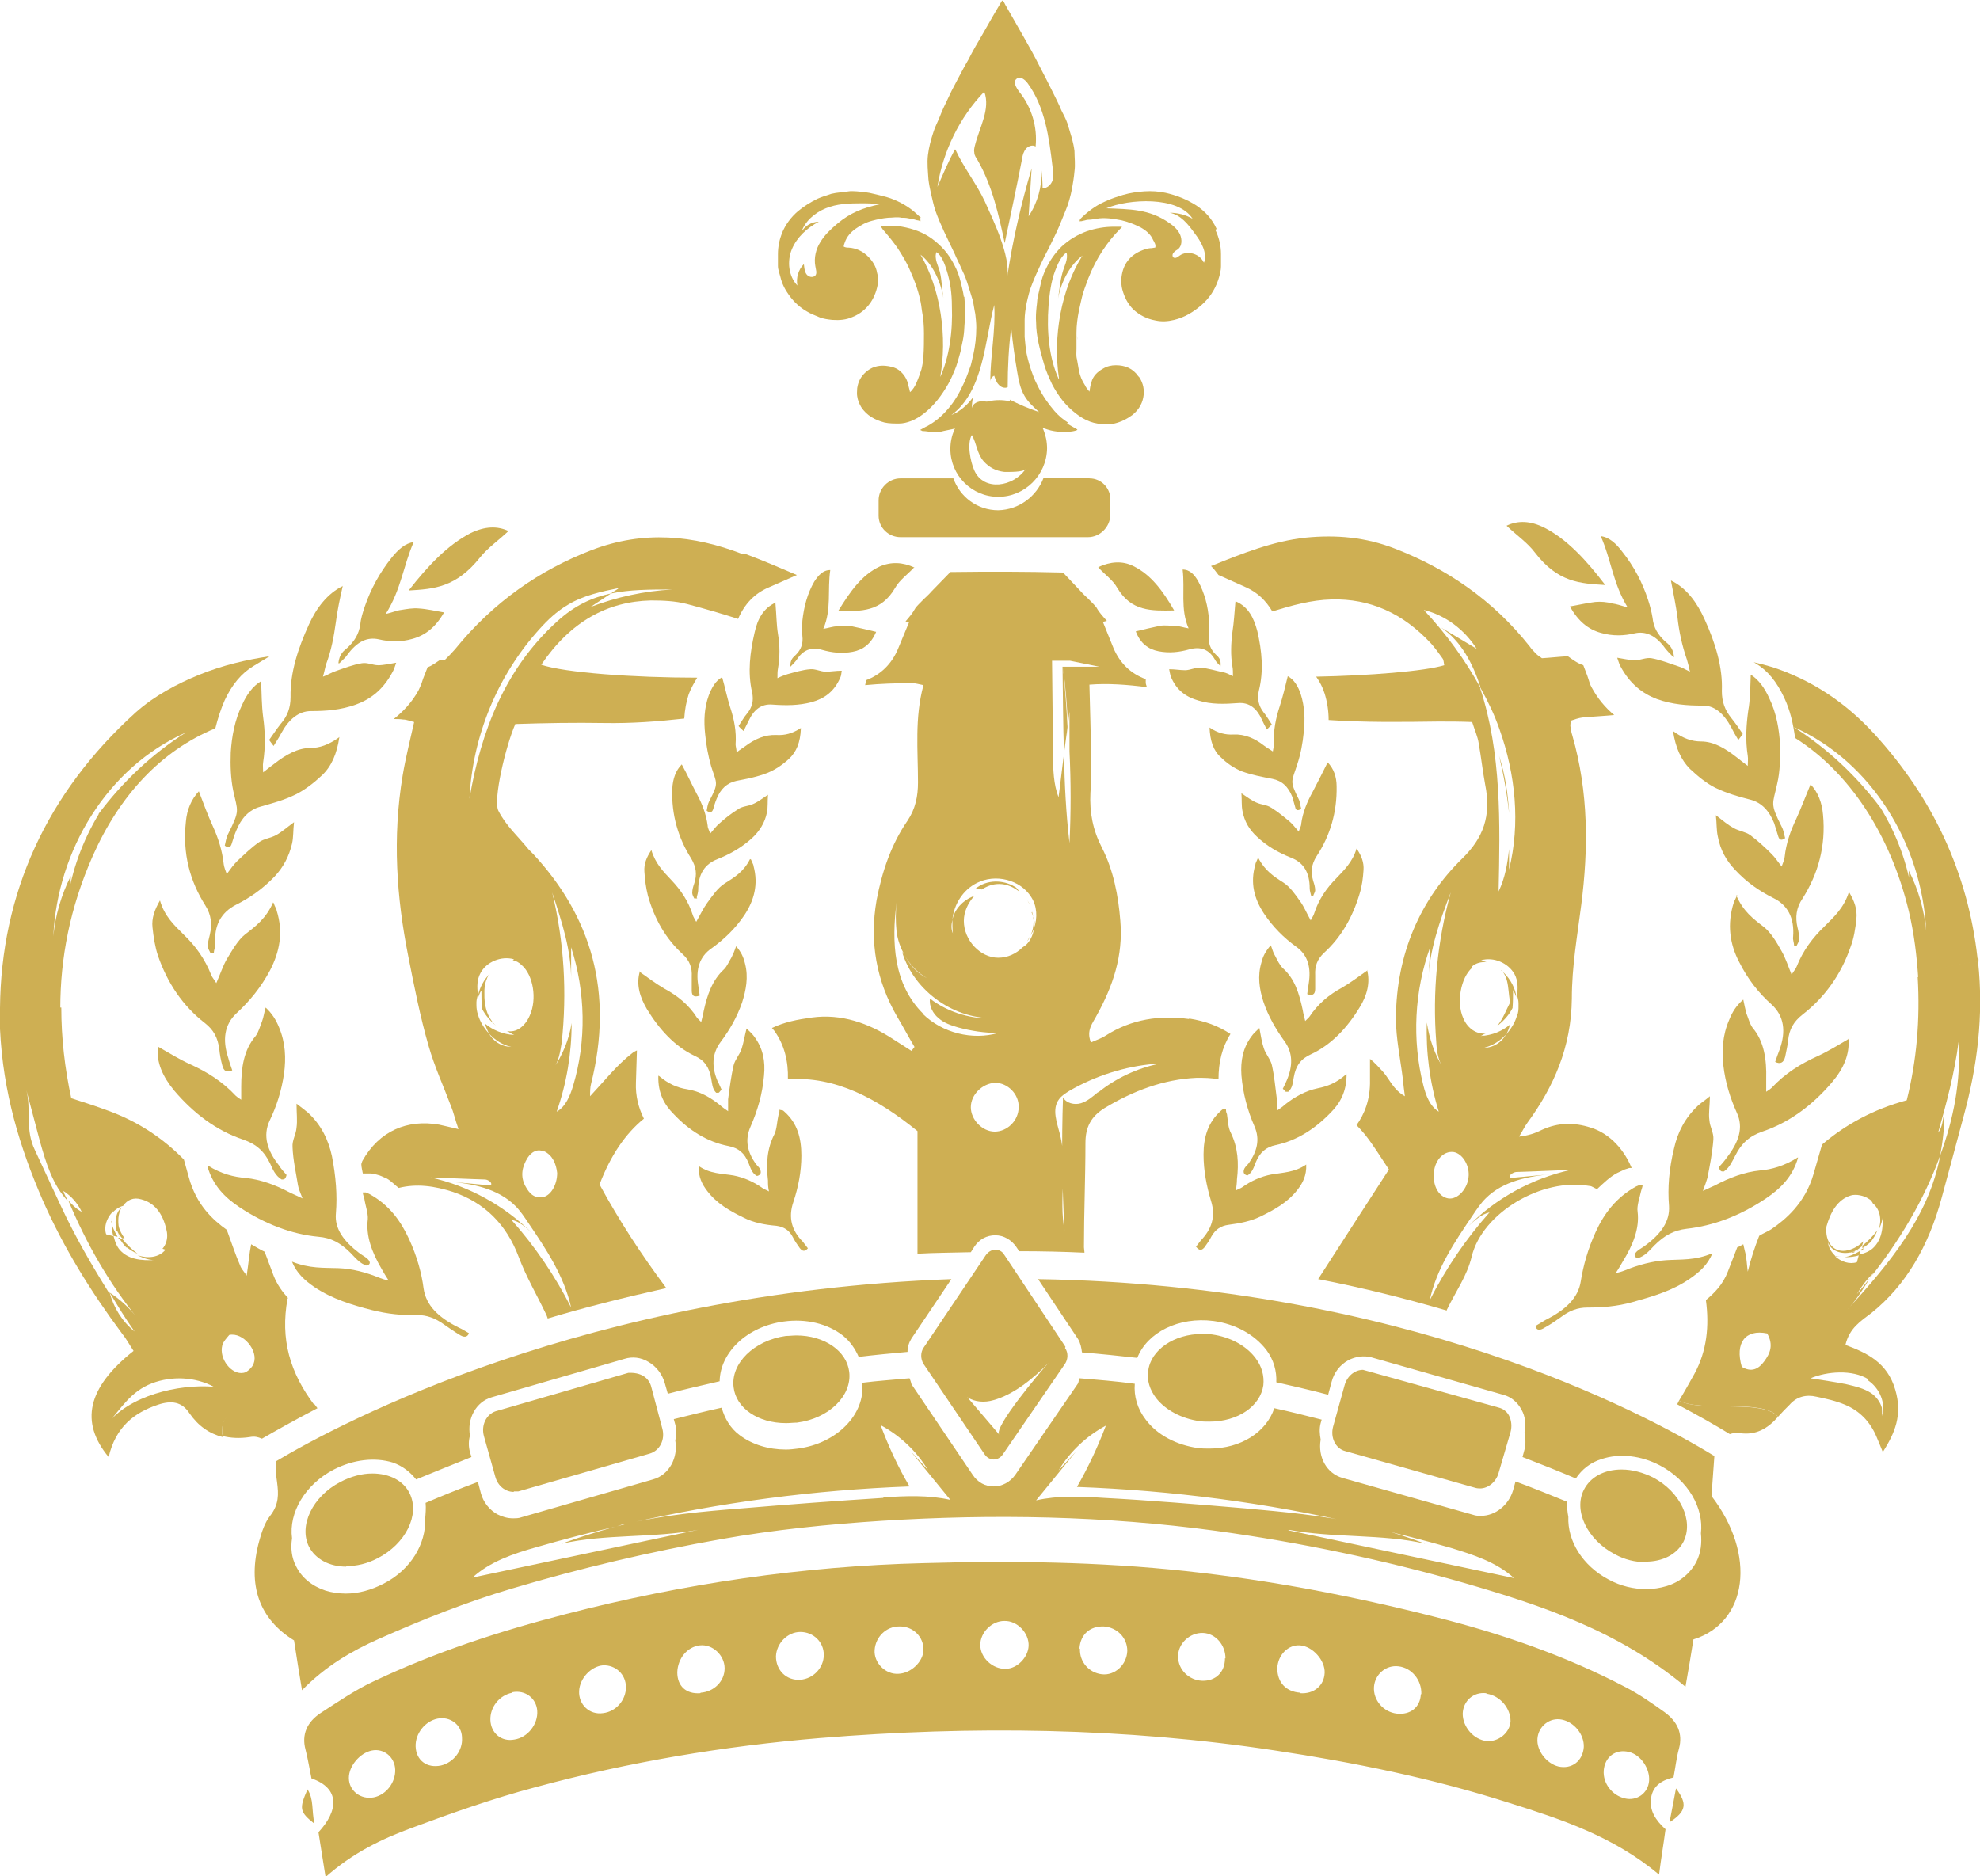 <?xml version="1.0" encoding="UTF-8"?> <svg xmlns="http://www.w3.org/2000/svg" id="Ebene_2" data-name="Ebene 2" viewBox="0 0 39.73 37.65"><defs><style> .cls-1 { fill: #ceaf53; stroke-width: 0px; } </style></defs><g id="Ebene_1-2" data-name="Ebene 1"><g><path class="cls-1" d="M5.78,26.05c-.11-.12-.22-.27-.29-.45l-.18-.48c-.09-.04-.18-.1-.27-.15,0,0,0,0,0,0-.04.19-.05.37-.09.63-.06-.09-.11-.14-.13-.2-.1-.23-.18-.48-.27-.72-.28-.2-.61-.5-.76-1.05l-.1-.36c-.43-.44-.94-.77-1.52-.98-.24-.09-.49-.17-.74-.25-.13-.6-.2-1.21-.2-1.82H0c0,.14-.01.28,0,.43.06,1.28.4,2.38.85,3.42.43.98.98,1.86,1.59,2.68.09.11.16.24.24.36-.93.74-1.08,1.43-.5,2.13.14-.6.51-.89.99-1.05.27-.09.48-.06.63.17.18.26.4.41.67.48-.16-.83,1.12-.51,1.84-.64-.49-.65-.69-1.32-.54-2.14ZM2.25,24.33s0-.08.01-.12c-.01.04,0,.08,0,.12.06-.06.13-.11.21-.13.08-.12.21-.18.37-.13.3.08.45.34.51.66.02.13-.02.25-.09.33l.06.02c-.13.16-.36.18-.56.11.15.08.31.12.47.09-.28.02-.59.03-.79-.16-.09-.08-.13-.19-.16-.31l-.15-.04c-.05-.15.01-.32.12-.44ZM2.19,25.95c-.35-.56-.68-1.13-.96-1.73-.18-.38-.35-.76-.53-1.14-.2-.41-.07-.8-.17-1.2.09.34.18.68.27,1.02.12.43.26.89.56,1.2-.03-.07-.07-.13-.09-.2.16.1.29.25.37.42-.11-.06-.19-.14-.27-.23.36.86.82,1.67,1.41,2.39-.16-.21-.36-.4-.58-.54,0,0,0,0,0,0,.16.26.32.53.5.78-.25-.2-.42-.48-.5-.78ZM2.14,28.59c.29-.32.47-.66.91-.83.4-.15.86-.13,1.24.07-.71-.06-1.71.18-2.15.76ZM5.09,27.37c-.03.07-.13.17-.2.18-.24.05-.5-.28-.43-.55.02-.08.1-.16.14-.21.28-.06.59.32.49.57Z"></path><path class="cls-1" d="M17.67,11.53s-.01,0-.02,0c0,0,.02,0,.02,0,0,0,0,0,0,0Z"></path><path class="cls-1" d="M23.86,20.45c-.59-.08-1.15,0-1.67.33-.09.06-.19.09-.3.14-.1-.25.04-.39.12-.55.32-.58.53-1.19.47-1.89-.04-.51-.14-1.02-.37-1.47-.18-.35-.25-.7-.23-1.1.02-.26.02-.52.01-.78,0-.44-.02-.89-.03-1.39.37-.03.76,0,1.15.05,0-.03-.02-.05-.02-.09v-.07c-.3-.11-.52-.32-.65-.63l-.21-.52.08-.02c-.07-.08-.15-.16-.21-.27-.03-.04-.09-.1-.16-.17-.05-.05-.11-.1-.16-.16l-.35-.37c-.75-.02-1.5-.02-2.26-.01l-.38.39c-.05.06-.11.11-.16.16-.07.07-.13.13-.16.17-.06.11-.13.19-.2.27l.07.02-.22.53c-.13.31-.35.52-.64.63l-.02.1c.31-.03.62-.04.94-.04.07,0,.13.02.23.04-.18.66-.11,1.31-.11,1.95,0,.28-.05.53-.21.77-.33.48-.51,1.02-.62,1.59-.15.85,0,1.63.41,2.34.12.2.23.41.35.61-.02.03-.04.05-.06.08-.12-.08-.24-.15-.36-.23-.5-.33-1.05-.52-1.64-.44-.29.04-.55.09-.8.21.02.02.03.04.05.06.2.28.28.61.27.97.95-.07,1.8.39,2.6,1.04,0,.86,0,1.65,0,2.46.35-.02.71-.02,1.07-.03l.07-.11c.1-.15.25-.23.42-.23s.32.09.42.23l.06.09c.45,0,.89.01,1.31.03,0-.04-.01-.08-.01-.11,0-.69.03-1.39.03-2.09,0-.32.11-.53.38-.7.58-.35,1.19-.58,1.85-.61.15,0,.29,0,.44.03,0-.34.07-.64.24-.91-.24-.16-.51-.26-.83-.31ZM18.53,20.35c-.61-.6-.64-1.45-.54-2.24-.02.19-.02.39,0,.58.02.17.08.33.16.48.11.19.26.35.45.46-.2-.1-.34-.26-.45-.46-.01-.02-.03-.04-.05-.07.24.8,1.07,1.38,1.9,1.33-.47.04-.96-.1-1.34-.39-.02.15.06.3.17.39.11.1.26.15.4.19.26.07.53.11.8.11-.52.15-1.12,0-1.51-.38ZM19.96,22.71c-.25,0-.48-.24-.48-.49,0-.25.23-.48.49-.49.25,0,.48.23.47.49,0,.27-.23.49-.48.49ZM20.75,18.62c-.02.16-.1.32-.23.39-.13.13-.3.21-.49.21-.36,0-.69-.35-.69-.74,0-.18.08-.35.2-.49,0,0-.01,0-.02,0-.2.08-.37.26-.41.47,0,.09,0,.18.01.27-.04-.09-.03-.18-.01-.27.03-.31.21-.6.49-.74.37-.19.87-.07,1.09.28.12.18.13.42.06.62ZM21.1,13.26c.12,0,.25,0,.37,0l-.21-.04c.1.03.21.05.32.04-.04,0-.08,0-.11,0,.2.04.39.08.59.12-.25,0-.49,0-.74,0,.01.59.01,1.17.03,1.75.02-.18.05-.36.07-.54-.02-.4-.05-.8-.09-1.2.05.38.08.77.1,1.15.01-.09.02-.17.03-.26,0,.27,0,.53,0,.8.03.61.03,1.23,0,1.84-.07-.6-.1-1.19-.11-1.79-.04.29-.07.58-.11.87-.1-.26-.11-.56-.11-.84l-.02-1.9ZM22.03,21.92c-.11.09-.21.18-.34.22-.13.04-.3,0-.36-.12-.03.89-.02,1.78.03,2.67-.12-.63.07-1.29-.09-1.92-.06-.24-.17-.51-.02-.71.05-.07.13-.12.21-.17.52-.3,1.11-.49,1.71-.54h-1.27c.45,0,.9,0,1.35,0-.44.09-.86.29-1.21.57Z"></path><path class="cls-1" d="M24.26,28.53c-.06,0-.13,0-.19-.01-.36-.05-.68-.22-.87-.46-.13-.17-.19-.36-.16-.55.05-.42.52-.74,1.08-.74.06,0,.13,0,.2.01.36.05.68.22.87.47.13.17.18.36.16.55-.06.42-.51.73-1.08.73Z"></path><path class="cls-1" d="M33.02,31.35c-.21,0-.42-.05-.62-.16-.55-.29-.83-.87-.62-1.29.13-.26.41-.41.76-.41.21,0,.43.06.63.16.55.29.82.87.61,1.29-.13.25-.41.4-.76.4Z"></path><path class="cls-1" d="M29.7,29.87s-.06,0-.09-.01l-2.62-.74c-.19-.05-.3-.27-.24-.49l.23-.83c.05-.18.2-.31.37-.31l2.73.76c.08.02.16.08.2.16.05.1.06.22.03.33l-.24.82c-.05.18-.21.31-.37.31Z"></path><path class="cls-1" d="M15.77,28.56c-.56,0-1-.3-1.05-.72-.06-.48.41-.94,1.05-1.03.07,0,.14-.01.21-.01.56,0,1.01.31,1.06.73.06.48-.41.94-1.05,1.02-.07,0-.14.01-.21.01Z"></path><path class="cls-1" d="M6.95,31.44c-.34,0-.62-.15-.75-.4-.21-.42.07-1.01.63-1.3.21-.11.43-.17.64-.17.35,0,.63.15.75.4.21.43-.08,1.01-.64,1.3-.21.11-.42.16-.64.16Z"></path><path class="cls-1" d="M10.31,29.94c-.17,0-.32-.12-.37-.3l-.23-.82c-.06-.22.05-.44.24-.5l2.66-.77s.02,0,.04,0c.24,0,.38.12.42.29l.22.83c.06.22-.05.44-.25.5l-2.64.76h-.09Z"></path><path class="cls-1" d="M34.34,30.05c.02-.26.04-.54.06-.83-1.47-.9-6.24-3.43-13.57-3.55l.8,1.2c.05.08.07.18.08.27.37.03.75.07,1.11.11.2-.51.83-.83,1.53-.74.44.06.82.27,1.06.58.15.2.21.43.2.65.35.08.7.16,1.04.25l.07-.26c.05-.19.17-.34.33-.43.15-.08.32-.1.47-.06l2.64.75c.16.04.29.15.37.3.08.14.09.3.06.46.02.11.03.23,0,.34l-.04.15c.39.15.74.29,1.07.43.12-.18.29-.32.52-.39.36-.12.79-.07,1.17.13.57.3.88.86.82,1.36.02.2,0,.39-.09.57-.12.23-.33.41-.6.49-.13.04-.27.06-.41.06-.25,0-.51-.06-.75-.19-.53-.28-.83-.78-.81-1.26-.02-.1-.03-.2-.02-.3-.32-.13-.66-.27-1.04-.41l-.05.18c-.09.3-.36.51-.64.51-.05,0-.11,0-.16-.02l-2.62-.74c-.32-.09-.5-.42-.44-.77-.02-.11-.03-.22,0-.33l.02-.07c-.31-.08-.63-.16-.95-.23-.16.48-.67.81-1.3.81-.08,0-.15,0-.23-.01-.43-.06-.82-.26-1.05-.57-.17-.22-.24-.47-.22-.72-.37-.05-.74-.08-1.11-.11-.02.04-.01.08-.04.12l-1.25,1.82c-.1.14-.26.23-.43.23h0c-.17,0-.32-.08-.42-.23l-1.23-1.82s-.02-.08-.04-.12c-.32.03-.63.05-.95.09.07.63-.51,1.22-1.29,1.32-.08.01-.16.02-.24.02-.35,0-.68-.1-.93-.29-.19-.14-.3-.34-.36-.55-.32.07-.64.15-.96.23l.03.11c.03.11.02.22,0,.32.06.34-.12.69-.45.78l-2.64.76c-.05.02-.11.02-.17.02-.11,0-.21-.03-.31-.08-.16-.09-.28-.24-.33-.42l-.06-.23c-.38.14-.72.28-1.05.42.01.11,0,.22-.01.33.02.48-.28,1.01-.83,1.29-.25.13-.51.2-.76.2-.14,0-.28-.02-.41-.06-.27-.09-.48-.26-.59-.49-.09-.17-.11-.36-.08-.56-.07-.51.26-1.08.84-1.38.39-.2.82-.25,1.18-.14.2.07.35.19.47.34.34-.14.71-.29,1.11-.45l-.03-.1c-.03-.11-.03-.22,0-.33-.06-.34.12-.68.44-.77l2.66-.77c.16-.05.33-.03.48.06.16.09.28.25.33.43l.06.21c.34-.09.69-.17,1.04-.25.01-.58.55-1.1,1.29-1.2.44-.06.87.04,1.18.28.15.12.25.27.32.43.33-.04.65-.07.98-.1,0-.1.03-.19.08-.27l.8-1.19c-7.33.27-12.22,2.86-13.56,3.66,0,.15.01.29.03.42.03.23.04.44-.14.67-.11.14-.17.33-.22.51-.24.88,0,1.56.7,1.99.05.32.1.65.16,1,.48-.49,1-.79,1.54-1.03.88-.39,1.76-.74,2.67-1.01,1.38-.41,2.78-.74,4.19-.99,1.07-.19,2.15-.3,3.24-.37,2.23-.14,4.47-.1,6.69.2,1.68.23,3.36.58,5,1.05,1.55.45,3.09.96,4.43,2.08.06-.33.11-.64.16-.95,1.09-.34,1.27-1.7.36-2.88ZM17.73,30.06c-.95.06-1.89.13-2.84.21-.77.06-1.55.13-2.31.31-.08.02-.16.04-.24.06-.36.1-.72.21-1.07.34.87-.2,1.85-.11,2.74-.28l-4.53.96c.35-.32.82-.48,1.28-.61.52-.15,1.05-.29,1.58-.41.05-.01.1-.03.16-.05.03,0,.06,0,.08-.01,1.86-.43,3.77-.68,5.67-.75-.23-.39-.42-.8-.58-1.23.39.21.72.52.95.9l-.35-.38c.27.33.54.66.8.98-.44-.1-.9-.08-1.35-.05ZM25.86,30.7c.9.17,1.87.08,2.74.28-.35-.13-.71-.25-1.07-.34-.08-.02-.16-.04-.24-.06-.76-.17-1.53-.24-2.31-.31-.95-.08-1.89-.16-2.84-.21-.45-.03-.91-.05-1.35.05.27-.33.54-.66.8-.98l-.35.38c.23-.38.56-.69.95-.9-.16.42-.35.83-.58,1.23,1.91.07,3.81.32,5.67.75.03,0,.06,0,.08.01.05.01.1.03.16.05.53.13,1.06.26,1.58.41.46.14.93.29,1.28.61l-4.53-.96Z"></path><path class="cls-1" d="M5.26,28.87c.26-.15.63-.36,1.11-.61-.02-.03-.04-.05-.06-.08-.72.13-2-.19-1.84.64.16.04.34.05.54.02.1-.02.17,0,.24.03Z"></path><path class="cls-1" d="M33.65,28.18c.45.24.8.44,1.06.6.06-.02.12-.03.2-.02.33.05.57-.1.77-.33-.34-.36-1.5-.08-1.99-.32-.01.02-.02.04-.03.06Z"></path><path class="cls-1" d="M2.45,24.85h.05c-.05-.07-.1-.15-.12-.25-.02-.16.01-.28.06-.37-.11.09-.14.26-.11.41,0,.03.02.05.03.08.02.05.06.09.09.13Z"></path><path class="cls-1" d="M2.35,24.7s.01.01.01.02c0-.03-.02-.05-.03-.08,0,.02,0,.04.01.06Z"></path><path class="cls-1" d="M2.32,24.61s0,.02.01.03c0,0,0,0,0,0,0-.01,0-.02-.01-.03Z"></path><path class="cls-1" d="M2.36,24.72s0,0,0,0c.01.04.02.08.04.12h0s-.03-.08-.04-.12Z"></path><path class="cls-1" d="M2.54,25.03c.07.05.14.1.22.13-.12-.09-.22-.19-.31-.3h-.05c.04.06.08.12.14.18Z"></path><path class="cls-1" d="M30.08,15.17c.09.37.16.76.2,1.15-.02-.39-.08-.78-.2-1.15Z"></path><path class="cls-1" d="M2.24,24.51c0,.1.01.2.03.29l.09.02c-.06-.1-.11-.2-.13-.32Z"></path><path class="cls-1" d="M21.42,14.54v.05c0,.09,0,.18.01.26,0-.1,0-.21-.01-.31Z"></path><path class="cls-1" d="M9.66,19.88c0,.11,0,.23.01.36.07.14.18.26.3.36-.17-.15-.26-.36-.25-.7,0-.03,0-.15.05-.26.01-.04.04-.07.06-.1-.12.12-.2.27-.24.44,0,.02,0,.03,0,.05.02-.05.03-.09.06-.14Z"></path><path class="cls-1" d="M20.67,18.17s-.04-.08-.07-.12c.03.04.05.07.07.12Z"></path><path class="cls-1" d="M20.05,17.74c.16,0,.3.07.41.16-.03-.03-.05-.08-.09-.1-.24-.15-.57-.15-.79.03l.12.02c.11-.07.22-.11.35-.11Z"></path><path class="cls-1" d="M20.67,18.79s-.04.06-.06.1c.03-.03.04-.06.06-.1Z"></path><path class="cls-1" d="M20.71,18.3c.01.06.03.12.03.19,0,.1-.02.19-.06.28.03-.05.06-.1.07-.15,0-.03.01-.07.01-.1,0-.07-.04-.14-.06-.21Z"></path><path class="cls-1" d="M2.4,24.84h-.03s.03.03.05.06c0-.02-.01-.04-.02-.06Z"></path><path class="cls-1" d="M2.24,24.47s0-.09.01-.14c0,0,0,0,0,0,0,.05,0,.09,0,.14Z"></path><path class="cls-1" d="M30.13,19.47c.05.06.09.13.11.22.03.12.03.24.06.43-.07.13-.14.33-.26.47.13-.1.24-.22.31-.36.01-.13.01-.25.01-.36.03.05.05.09.06.14,0-.02,0-.03,0-.05-.04-.19-.15-.36-.3-.49Z"></path><path class="cls-1" d="M37.15,25.13s0,0,0,0c-.01,0-.02,0-.03.01.01,0,.02,0,.03-.01Z"></path><path class="cls-1" d="M37.21,25.12s.01-.01.02-.01c-.03,0-.05.02-.08.03.02,0,.04,0,.06-.01Z"></path><path class="cls-1" d="M36.84,25.22s0,0,0,0c.05,0,.09,0,.14,0-.05,0-.09,0-.14-.01Z"></path><path class="cls-1" d="M37.35,25.07h0s-.08.03-.12.04c0,0,0,0,0,0,.04-.01.08-.02.12-.04Z"></path><path class="cls-1" d="M37.54,24.92c.05-.07.1-.14.13-.23-.09.12-.19.22-.3.31v.05c.06-.04.12-.08.18-.14Z"></path><path class="cls-1" d="M37.02,25.23c.1,0,.2-.01.29-.04l.02-.09c-.1.06-.2.11-.32.13Z"></path><path class="cls-1" d="M37.35,25.07v.03s.03-.03.06-.05c-.02,0-.04.01-.06.02Z"></path><path class="cls-1" d="M6.53,37.65c-.05-.33-.1-.61-.14-.88.4-.43.44-.88-.14-1.08-.04-.19-.07-.39-.12-.58-.08-.3.03-.55.3-.73.34-.22.69-.46,1.05-.63,1.26-.6,2.56-1.02,3.88-1.36,2.36-.61,4.75-.96,7.16-1.02,1.76-.05,3.53-.03,5.28.16,1.68.18,3.35.5,5,.92,1.31.33,2.6.77,3.82,1.41.27.14.53.32.78.5.26.19.37.43.29.73-.05.18-.07.37-.11.58-.21.05-.41.15-.45.41-.04.25.09.45.29.63-.04.3-.09.59-.13.91-.92-.77-1.96-1.11-3.01-1.44-1.53-.49-3.1-.81-4.69-1.05-3.03-.46-6.09-.5-9.14-.25-1.92.16-3.84.48-5.72.99-.83.22-1.65.51-2.46.81-.6.22-1.19.5-1.75,1ZM29.82,33.98c-.25-.03-.46.15-.47.41,0,.27.22.52.48.55.24.02.47-.17.48-.4,0-.26-.21-.51-.48-.55ZM28.52,34c.01-.28-.19-.53-.46-.56-.25-.03-.47.16-.49.41-.02.27.19.51.46.54.27.03.47-.13.48-.39ZM18.04,32.64c-.26,0-.47.21-.49.47-.02.26.22.5.48.48.25-.01.49-.24.5-.47.01-.27-.21-.49-.49-.48ZM9.27,34.86c-.01-.25-.24-.42-.49-.37-.25.05-.45.3-.44.56.01.28.23.44.51.38.25-.06.44-.3.42-.56ZM31.27,35.45c.27.06.49-.11.51-.39.01-.25-.19-.5-.44-.55-.24-.05-.47.13-.49.38-.02.24.18.5.42.56ZM10.28,33.97c-.26.05-.45.29-.44.55.01.26.22.44.48.39.27-.04.48-.31.46-.58-.02-.25-.24-.42-.5-.37ZM32.6,36.09c.24.06.47-.1.49-.35.02-.24-.16-.52-.4-.58-.27-.07-.49.1-.51.37-.02.26.17.5.42.56ZM24.59,33.28c0-.27-.2-.5-.45-.51-.27-.01-.51.22-.5.48,0,.26.22.47.48.48.27.01.46-.17.46-.45ZM21.67,33.09c-.01.26.18.48.44.51.26.03.5-.19.51-.47,0-.26-.2-.47-.47-.49-.28-.01-.47.16-.49.44ZM16.53,33.21c0-.26-.21-.46-.47-.46-.26,0-.48.23-.49.49,0,.28.21.49.49.47.26-.02.47-.24.47-.5ZM12.56,33.86c0-.26-.21-.45-.46-.44-.24.02-.47.26-.48.52-.01.27.21.48.48.44.26-.03.46-.26.46-.52ZM26.09,33.98c.27.02.48-.15.49-.41.01-.25-.24-.53-.49-.55-.24-.02-.45.19-.46.46,0,.28.17.47.46.49ZM7.93,35.51c-.01-.25-.23-.43-.47-.38-.24.05-.46.31-.46.55,0,.26.24.44.5.39.25-.05.44-.3.43-.56ZM14.06,33.97c.27-.02.48-.23.48-.49,0-.26-.24-.49-.5-.46-.25.03-.44.26-.45.54,0,.28.18.44.46.42ZM20.15,32.53c-.25,0-.48.23-.48.48,0,.26.25.49.51.48.23,0,.45-.23.46-.46.01-.26-.23-.51-.49-.5Z"></path><path class="cls-1" d="M33.5,36.57c.05-.26.09-.46.13-.68.23.31.21.46-.13.68Z"></path><path class="cls-1" d="M6.31,36.6c-.3-.24-.31-.3-.14-.69.13.2.08.42.14.69Z"></path><path class="cls-1" d="M21.61,6.74s0,.04.01.08t-.01-.08Z"></path><path class="cls-1" d="M21.87,9.59h-.93c-.14.37-.49.64-.91.65-.42,0-.77-.27-.9-.64h-1.06c-.24,0-.44.2-.44.44v.31c0,.24.2.43.44.43h3.76c.24,0,.44-.2.45-.44v-.3c.01-.24-.18-.44-.42-.44Z"></path><path class="cls-1" d="M4.32,14.62c.05-.2.11-.39.19-.57.15-.32.34-.54.57-.68l.33-.2c-.47.07-.94.18-1.41.37-.44.18-.9.42-1.28.76C.94,15.91.02,17.93,0,20.23h1.21c0-.99.19-2.01.65-3.05.54-1.22,1.37-2.11,2.45-2.56ZM1.98,16.34c-.32.53-.54,1.13-.63,1.74.05-.16.07-.33.07-.5-.19.38-.31.79-.35,1.21.08-1.72,1.08-3.39,2.66-4.09-.68.43-1.27.99-1.75,1.63Z"></path><path class="cls-1" d="M14.9,11.12c-.98-.38-1.99-.48-3.03-.08-1.04.4-1.97,1.04-2.74,1.99-.06.07-.13.14-.21.22-.03,0-.06,0-.1,0-.08.05-.15.11-.24.14l-.09.23-.02.06c-.02.07-.05.12-.07.17-.13.24-.31.43-.5.58.06,0,.13,0,.19.01.07,0,.13.03.22.05-.08.36-.17.71-.23,1.07-.21,1.26-.12,2.46.11,3.62.12.61.24,1.22.41,1.81.12.42.3.81.45,1.21.05.12.08.26.15.46-.18-.04-.29-.07-.39-.09-.63-.11-1.2.12-1.54.73-.01.02-.01.04-.02.06,0,.06.02.13.03.19h.17s.1.02.1.02l.07.02s.09.04.14.06c.09.05.16.13.24.19.36-.09.72-.04,1.09.08.62.21,1.07.64,1.32,1.31.15.4.37.77.55,1.15.01.02.02.05.03.08.73-.22,1.53-.42,2.38-.61-.5-.67-.95-1.36-1.34-2.08.22-.58.52-1.02.89-1.32-.11-.22-.17-.46-.16-.72l.02-.65s-.07.03-.1.06c-.3.23-.55.55-.84.86,0-.09,0-.18.02-.25.46-1.84,0-3.36-1.16-4.61-.03-.03-.06-.06-.09-.09-.21-.26-.46-.48-.61-.78-.11-.22.15-1.31.34-1.74.6-.02,1.19-.03,1.78-.02.54.01,1.08-.03,1.61-.09.01-.17.04-.34.09-.49.05-.13.11-.23.17-.33-1.27,0-2.66-.1-3.13-.26.59-.87,1.33-1.27,2.2-1.29.24,0,.49.01.72.07.34.09.69.19,1.03.3.13-.3.33-.51.61-.63l.57-.25s0,0,0,0c-.35-.15-.7-.3-1.05-.43ZM10.26,24.48c.17.03.3.16.43.28-.56-.56-1.28-.96-2.05-1.13.36.01.73.03,1.09.04.07,0,.17.08.11.12l-.86-.08c.49.04,1.01.14,1.36.49.1.1.18.22.26.34.36.53.72,1.07.86,1.7-.32-.63-.72-1.22-1.19-1.75ZM11.46,19.01c.29.9.31,1.88.04,2.78-.06.2-.15.42-.33.52.2-.57.3-1.17.3-1.78-.05.33-.18.64-.37.92.11-.14.14-.34.17-.52.11-1.01.05-2.03-.19-3.02.19.58.39,1.17.38,1.79v-.69ZM10.91,23.1c.18.08.25.26.27.44,0,.23-.12.44-.27.48-.19.04-.29-.07-.37-.22-.1-.19-.07-.38.05-.57.08-.12.2-.18.32-.12ZM10.3,19.27s-.02,0-.02,0c.07.01.13.04.19.1.23.2.31.68.16,1.01-.1.23-.28.35-.46.31.05.02.09.06.15.08-.22-.01-.44-.1-.59-.23.02.07.05.14.08.2.12.13.27.23.45.27-.22-.01-.36-.12-.45-.27-.1-.11-.18-.24-.22-.38-.02-.06-.03-.12-.03-.19,0-.02,0-.04,0-.06,0-.05.02-.1.03-.16-.02-.14-.02-.29.05-.42.12-.23.42-.35.67-.28ZM11.85,12.18l.41-.27c-.38.08-.73.24-1.08.56-1.04.94-1.53,2.2-1.76,3.56.06-1.25.56-2.47,1.4-3.4.17-.19.35-.36.57-.49.31-.19.68-.27,1.03-.34-.05.04-.11.07-.16.11.38-.08.78-.08,1.23-.08-.56.03-1.11.15-1.64.35Z"></path><g><path class="cls-1" d="M39.68,19.23c-.19-1.71-.9-3.22-2.06-4.49-.6-.66-1.29-1.1-2.05-1.35-.13-.04-.25-.07-.38-.1l.05.03c.23.14.41.36.56.68.12.25.18.52.22.81,1.08.68,1.91,1.93,2.28,3.47.11.46.16.9.19,1.34.36-.17.75-.27,1.21-.32,0-.02,0-.04,0-.06ZM38.3,17.46c0,.17.02.34.07.5-.09-.62-.31-1.21-.63-1.74-.48-.64-1.07-1.2-1.75-1.63,1.58.7,2.58,2.38,2.66,4.09-.04-.42-.16-.84-.35-1.21Z"></path><path class="cls-1" d="M32.76,23.49c-.15-.4-.45-.74-.84-.86-.34-.11-.66-.1-.97.04-.14.07-.28.12-.47.14.06-.09.11-.2.17-.28.52-.71.88-1.51.89-2.49,0-.65.11-1.26.19-1.89.14-1.1.15-2.24-.18-3.39-.02-.06-.03-.12-.04-.19,0-.03,0-.06.02-.11.06-.02.14-.05.22-.06.21-.02.43-.03.64-.05-.18-.15-.33-.33-.45-.55-.03-.05-.05-.11-.07-.18l-.02-.06-.08-.21c-.12-.04-.21-.11-.31-.18-.18.01-.35.03-.52.04-.07-.05-.1-.07-.12-.09-.04-.05-.09-.09-.12-.14-.75-.95-1.68-1.57-2.71-1.97-.59-.23-1.18-.28-1.79-.22-.66.07-1.28.32-1.9.57.05.05.1.11.15.18l.56.25c.22.1.39.26.52.48.39-.12.78-.23,1.19-.24.76-.02,1.43.27,2,.89.08.09.16.2.23.3.02.03.02.09.03.13-.39.12-1.51.21-2.57.23.07.1.13.21.17.34.05.16.08.34.08.53.74.05,1.47.04,2.2.03.22,0,.44,0,.68.01.05.16.11.29.13.42.05.28.08.56.13.83.13.64-.04,1.08-.46,1.49-.84.82-1.32,1.91-1.33,3.2,0,.41.09.82.14,1.23.01.1.02.2.04.34-.23-.13-.3-.33-.43-.48-.09-.1-.17-.19-.27-.27v.42c.01.41-.12.7-.27.91.06.06.11.12.17.19.16.2.3.43.48.7-.49.76-.96,1.48-1.42,2.2.93.18,1.79.4,2.58.63,0,0,0-.02.01-.03.17-.35.4-.67.49-1.05.21-.88,1.41-1.59,2.36-1.42.06,0,.1.05.16.06.13-.12.25-.24.4-.32.04-.02.09-.04.15-.07l.09-.03h.06M29.71,13.81c-.31-.57-.7-1.1-1.14-1.57.44.11.82.4,1.06.78l-.72-.43c.41.27.65.74.8,1.21,0,0,0,0,0,.01.15.27.28.54.38.83.32.9.42,1.89.19,2.81,0-.14,0-.27,0-.41-.03.29-.08.58-.21.85.03-1.37.06-2.78-.37-4.08ZM29.53,19.4c.09-.08.2-.1.3-.09-.04-.01-.07-.03-.11-.04.25-.07.54.05.67.28.07.13.07.28.05.42.01.05.03.1.03.16,0,.02,0,.04,0,.06,0,.07,0,.13-.03.19-.04.14-.12.27-.22.38-.09.15-.23.26-.45.27.17-.04.33-.14.45-.27.04-.06.06-.13.08-.2-.15.13-.36.22-.59.23.04-.01.06-.04.1-.05-.17.02-.36-.09-.45-.31-.14-.31-.05-.81.18-1.01ZM29.47,23.59c-.01.26-.22.49-.41.46-.18-.03-.3-.23-.29-.47,0-.28.19-.49.4-.46.17.03.31.25.3.47ZM28.7,18.99l-.04.69c.02-.61.23-1.2.45-1.77-.27.98-.37,2-.29,3.01.01.18.04.38.15.53-.18-.28-.29-.6-.34-.93-.02.6.06,1.21.24,1.79-.18-.11-.26-.33-.31-.53-.23-.91-.18-1.9.14-2.78ZM29.88,24.34c-.47.53-.87,1.12-1.19,1.75.13-.62.5-1.17.86-1.7.08-.12.16-.24.26-.34.35-.35.87-.45,1.36-.49l-.86.08c-.06-.04.04-.11.11-.12.36-.01.73-.03,1.09-.04-.77.17-1.5.57-2.05,1.13.13-.12.26-.24.43-.28Z"></path></g><path class="cls-1" d="M21.43,8.48c-.1-.06-.19-.14-.27-.23-.13-.15-.24-.31-.33-.49-.04-.08-.08-.16-.11-.25-.05-.13-.09-.27-.12-.41-.02-.11-.03-.23-.04-.34,0-.11,0-.22,0-.34,0-.11.02-.23.04-.34.03-.13.06-.26.11-.38.05-.13.11-.26.17-.39.05-.11.11-.23.17-.34.05-.11.11-.22.16-.33.06-.13.11-.27.17-.41.06-.14.1-.29.13-.44.02-.12.04-.23.05-.35.02-.14,0-.28,0-.41-.01-.09-.03-.17-.05-.25-.03-.1-.06-.2-.09-.3-.03-.09-.08-.18-.12-.26-.05-.12-.11-.24-.17-.36-.09-.18-.18-.36-.27-.53-.1-.2-.21-.4-.32-.59-.12-.21-.24-.42-.36-.63-.02-.03-.03-.08-.07-.1,0,.01-.02.02-.02.03-.06.1-.11.19-.17.29-.07.12-.13.23-.2.35-.1.17-.2.34-.29.52-.09.15-.17.31-.25.46-.06.11-.11.21-.16.32-.06.12-.12.25-.17.38-.04.1-.09.19-.12.29-.05.15-.09.3-.11.46-.02.16,0,.33.01.49.01.09.03.19.05.28.03.12.05.23.09.35.05.14.11.28.17.41.07.15.14.29.21.44.05.12.11.23.16.35.05.1.09.21.12.31.03.1.06.19.09.29.02.09.03.18.05.27.01.09.02.18.02.27,0,.19-.02.37-.06.55-.02.07-.03.14-.05.21-.04.11-.08.23-.13.34-.09.2-.19.38-.33.54-.12.14-.25.25-.41.34-.05.02-.09.05-.15.08.02,0,.04.02.05.02.07,0,.15.02.22.02.07,0,.14,0,.2-.02.08-.02.16-.03.23-.05.07-.02.14-.06.21-.09.04-.02.07-.03.11-.05-.04.11,1.24.53,1.23.36-.01-.1-.04-.2-.07-.29,0-.02,0-.04-.01-.06,0,0,.02,0,.02,0,.12.06.24.11.37.15.09.03.18.04.27.05.1,0,.2,0,.3-.03.01,0,.02-.01.03-.02-.07-.04-.14-.08-.21-.12ZM19.16,3c-.13.24-.24.5-.35.75.11-.71.44-1.39.94-1.91.13.35-.1.72-.19,1.09-.01.04-.02.09-.01.13,0,.06.04.11.07.16.29.51.42,1.09.54,1.66.12-.57.24-1.13.35-1.7.01-.07.03-.14.08-.2.05-.05.13-.08.19-.04.04-.39-.08-.79-.33-1.1-.06-.08-.13-.2-.05-.26.07-.06.17.02.22.09.35.48.43,1.09.5,1.68.01.09.02.18,0,.27-.03.09-.11.16-.2.16,0-.12-.01-.24-.02-.36.01.32-.08.65-.26.92.02-.32.04-.64.06-.96-.21.71-.38,1.44-.49,2.18.07-.42-.28-1.14-.45-1.52-.17-.36-.42-.67-.59-1.04ZM20.27,8.05s.03.06.01.09c-.08.05-.19.04-.28,0-.09-.03-.18-.08-.27-.09-.1,0-.21.04-.23.14,0-.07.01-.14.02-.21-.11.15-.26.28-.43.35.65-.48.67-1.5.86-2.21.03.52-.08,1.03-.08,1.54,0-.05.03-.1.08-.12.02.06.04.13.09.18.04.05.12.08.18.05,0-.4.02-.8.07-1.19.03.29.07.59.12.88.03.17.06.34.15.49.07.12.18.22.29.32-.2-.07-.4-.15-.59-.25Z"></path><path class="cls-1" d="M22.84,7.55c-.11-.16-.27-.22-.45-.22-.09,0-.18.02-.26.07-.11.06-.2.15-.23.27-.02.06-.03.12-.04.19-.03-.04-.07-.08-.09-.13-.06-.09-.1-.19-.12-.29l-.04-.23c-.02-.07-.01-.14-.01-.21,0-.11,0-.22,0-.32,0-.15.02-.3.05-.45.03-.12.05-.25.09-.37.03-.1.07-.19.1-.28.08-.2.17-.38.29-.56.1-.15.21-.29.34-.42.01-.01.03-.03.04-.04,0,0,0,0,0-.01-.05,0-.1,0-.16,0-.18,0-.36.03-.54.09-.19.07-.36.17-.51.31-.13.13-.23.27-.31.44-.05.1-.09.21-.11.32-.02.09-.04.18-.06.26-.01.06-.01.12-.02.18-.01.11-.02.21-.01.32,0,.14.02.28.05.42.03.14.07.28.11.42.04.14.1.27.16.4.12.23.27.43.48.59.18.14.37.22.6.21.06,0,.11,0,.17-.01.13-.03.25-.09.36-.17.11-.09.19-.2.22-.35.03-.15,0-.29-.08-.41ZM21.24,7.6c-.19-.42-.24-.95-.2-1.47.02-.24.05-.48.13-.69.05-.14.13-.31.23-.37.04.13-.05.28-.08.4-.05.17-.06.35-.09.52.07-.37.26-.69.49-.86-.42.66-.6,1.62-.47,2.47Z"></path><path class="cls-1" d="M19.34,5.96c-.01-.1-.04-.19-.06-.29-.03-.12-.07-.24-.13-.35-.11-.22-.26-.39-.45-.53-.18-.13-.38-.2-.6-.24-.11-.02-.22-.01-.33-.01-.03,0-.06,0-.1,0,.02.03.03.04.04.06.12.14.24.28.34.44.07.11.14.23.19.34.05.11.1.23.14.34.03.09.06.19.08.28.02.08.03.16.04.24.03.15.04.3.04.45,0,.15,0,.3-.01.45,0,.09-.02.18-.04.27-.03.09-.06.18-.1.27-.03.07-.07.14-.13.19-.01-.06-.03-.11-.04-.17-.03-.11-.09-.2-.18-.27-.08-.06-.18-.08-.28-.09-.15-.01-.28.03-.39.13-.1.09-.15.19-.17.32,0,.05-.01.11,0,.16.01.08.04.15.08.22.11.17.28.26.47.31.09.02.19.02.29.02.08,0,.16-.02.24-.05.1-.04.18-.09.27-.16.2-.16.35-.36.48-.59.05-.09.09-.18.13-.28.04-.09.06-.18.09-.28.02-.06.03-.11.04-.17.02-.09.04-.18.05-.27.01-.08.01-.17.02-.26.02-.16,0-.32-.01-.49ZM18.86,7.6c.16-.84.01-1.81-.39-2.49.23.18.4.51.46.87-.03-.18-.03-.35-.07-.52-.03-.12-.12-.27-.07-.4.1.06.17.24.21.38.07.22.1.46.1.7.02.51-.05,1.04-.25,1.46Z"></path><path class="cls-1" d="M20.05,8.03c-.54,0-.98.44-.98.98,0,.53.43.96.96.96.53,0,.97-.43.98-.97,0-.54-.42-.97-.96-.97ZM19.55,9.44c-.08-.18-.15-.54-.05-.71.1.17.1.37.24.53.11.12.24.19.41.21.08,0,.39.01.43-.06-.24.36-.84.46-1.03.03Z"></path><path class="cls-1" d="M18.48,4.37s-.06-.05-.09-.08c-.15-.14-.33-.24-.52-.31-.11-.04-.23-.06-.34-.09-.11-.03-.23-.04-.34-.05-.05,0-.11-.01-.16,0-.11.02-.23.02-.35.05-.09.03-.19.06-.28.1-.14.07-.27.15-.39.25-.14.12-.25.27-.32.44-.05.13-.08.27-.08.42,0,.08,0,.16,0,.24,0,.07.03.14.05.22.03.13.09.25.17.36.1.14.22.25.36.33.08.05.17.08.26.12.08.03.16.04.25.05.14.01.28,0,.41-.06.15-.06.27-.16.36-.29.08-.12.13-.26.15-.41,0-.06,0-.12-.02-.18-.02-.13-.09-.24-.18-.33-.11-.11-.24-.17-.39-.18-.03,0-.06,0-.1-.02,0-.03.01-.05.02-.08.04-.12.12-.21.22-.28.1-.07.21-.13.33-.16.11-.03.21-.05.32-.06.09,0,.18-.02.27,0,.04,0,.09,0,.13.01.06.01.12.02.18.04.02,0,.05.01.07.02,0-.04,0-.04-.02-.06ZM16.8,4.49c-.13.11-.25.22-.34.37-.09.14-.13.32-.1.48.01.07.04.14,0,.19-.05.05-.14.03-.18-.03-.04-.06-.04-.13-.05-.2-.11.11-.16.28-.13.43-.18-.19-.21-.49-.11-.73.1-.24.31-.43.54-.55-.15,0-.29.09-.35.21.07-.22.27-.39.49-.48s.46-.1.69-.1c.13,0,.27,0,.39.02-.33.07-.59.17-.85.39Z"></path><path class="cls-1" d="M24.41,4.59c-.09-.2-.23-.35-.41-.47-.19-.12-.39-.2-.61-.25-.14-.03-.28-.04-.43-.03-.14.01-.28.03-.42.07-.13.04-.26.08-.38.14-.18.08-.34.2-.49.35,0,0,0,.02-.01.04.03,0,.05,0,.07-.01.03,0,.07-.02.1-.02.06,0,.11-.01.17-.02.17-.03.34,0,.5.03.13.03.26.08.38.14.11.06.21.14.26.26.02.04.06.09.04.15-.03,0-.05.01-.07.01-.08,0-.16.03-.23.06-.24.11-.36.3-.38.56,0,.07,0,.14.02.21.04.15.11.29.22.4.12.11.27.19.44.22.13.03.26.02.38-.01.21-.05.39-.16.55-.3.15-.13.26-.29.33-.49.03-.09.06-.19.06-.29,0-.08,0-.16,0-.24,0-.17-.04-.33-.11-.48ZM24.15,5.26c-.08-.17-.33-.24-.48-.13-.04.03-.08.06-.12.04-.03-.02-.03-.07,0-.1.02-.03.06-.05.09-.07.08-.07.08-.19.04-.29-.04-.09-.12-.17-.21-.23-.41-.29-.8-.28-1.27-.3.44-.19,1.44-.25,1.73.21-.14-.08-.3-.12-.46-.12.22.04.37.23.5.41.13.17.26.39.19.59Z"></path><path class="cls-1" d="M21.38,27.03l-1.23-1.85c-.04-.07-.11-.1-.18-.1s-.14.04-.19.11l-1.25,1.86c-.06.09-.06.22,0,.32l1.23,1.82c.04.06.11.1.18.1s.14-.04.18-.1l1.25-1.82c.06-.09.07-.22,0-.32ZM20.05,28.79c-.21-.25-.43-.5-.64-.75.15.1.35.11.52.06.41-.11.82-.45,1.11-.75-.16.17-1.11,1.3-.99,1.44Z"></path><g><g><path class="cls-1" d="M5.48,18.11c-.14.32-.35.48-.56.64-.15.12-.26.32-.37.5-.08.14-.13.3-.21.48-.04-.07-.08-.11-.1-.16-.13-.33-.32-.59-.55-.81-.19-.19-.39-.37-.48-.69-.11.19-.17.36-.15.54.02.19.05.39.11.57.19.55.5,1.01.94,1.35.18.14.26.3.29.52.01.11.03.22.06.33.03.12.09.15.2.1-.03-.09-.06-.17-.08-.25-.12-.36-.08-.67.17-.9.26-.24.49-.52.67-.86.19-.37.27-.76.13-1.2,0-.03-.03-.06-.06-.15Z"></path><path class="cls-1" d="M3.17,21c-.04.32.1.61.32.88.39.46.85.81,1.39.99.26.09.42.23.54.48.05.11.1.24.23.32.02,0,.05,0,.06-.01.02-.02.03-.04.04-.08-.05-.06-.11-.12-.15-.19-.24-.3-.33-.6-.19-.9.14-.29.24-.6.29-.95.04-.3.03-.61-.1-.92-.06-.15-.14-.28-.27-.4-.03.1-.04.19-.07.27-.04.1-.07.22-.13.3-.24.28-.29.64-.29,1.02,0,.08,0,.15,0,.26-.06-.04-.09-.06-.11-.08-.27-.29-.58-.48-.91-.63-.22-.1-.43-.23-.64-.35Z"></path><path class="cls-1" d="M4.16,23.4c.11.39.35.63.65.83.5.33,1.04.54,1.58.59.25.02.44.12.64.32.1.1.19.22.33.26.09-.03.07-.09,0-.15-.05-.04-.11-.07-.16-.11-.3-.23-.49-.48-.46-.79.03-.36,0-.74-.08-1.15-.07-.32-.21-.62-.48-.87-.07-.06-.14-.11-.23-.18,0,.19.02.34,0,.48-.01.14-.09.25-.08.39.01.26.07.52.11.77.01.07.05.15.09.26-.11-.05-.17-.08-.24-.11-.3-.16-.6-.27-.9-.3-.24-.02-.49-.08-.76-.25Z"></path><path class="cls-1" d="M9.4,26.75c-.07-.04-.13-.08-.2-.11-.4-.2-.65-.44-.7-.78-.04-.31-.13-.64-.29-.99-.17-.37-.4-.69-.8-.91-.02-.01-.05-.02-.07-.03-.02,0-.03,0-.06,0,0,.04.02.08.03.12.02.14.08.3.07.42-.04.33.08.66.28,1,.04.07.08.14.14.23-.08-.02-.12-.03-.17-.05-.29-.12-.57-.19-.84-.2-.3-.01-.58.01-.93-.13.09.23.26.38.45.51.36.24.76.36,1.15.46.32.08.62.11.91.1.19,0,.36.06.54.19.1.07.2.14.3.2.09.06.17.07.2-.03Z"></path><path class="cls-1" d="M6.8,14.8c-.21.15-.39.21-.57.21-.26,0-.5.14-.73.32-.07.05-.13.1-.22.17,0-.08-.01-.14,0-.2.05-.32.04-.62,0-.91-.03-.23-.03-.47-.04-.72-.17.1-.29.27-.38.47-.15.31-.21.64-.23.96-.01.26,0,.53.05.77.09.42.14.38-.1.86-.04.07-.05.16-.07.24.08.06.12.03.14-.04.03-.09.05-.17.09-.26.1-.25.26-.42.48-.48.24-.07.48-.13.72-.25.18-.09.36-.23.52-.38.19-.18.3-.43.35-.77Z"></path><path class="cls-1" d="M4.29,19.13c0-.06.03-.12.03-.18-.03-.38.12-.64.41-.79.28-.14.54-.32.78-.57.17-.18.29-.4.35-.66.03-.13.02-.26.04-.43-.15.11-.25.2-.36.26-.11.06-.24.07-.34.14-.16.11-.3.25-.44.38-.07.07-.13.15-.21.26-.03-.08-.05-.13-.06-.19-.03-.28-.11-.53-.22-.77-.1-.22-.19-.46-.28-.7-.15.16-.24.37-.26.61-.07.64.08,1.19.39,1.68.12.19.14.38.09.59-.02.08-.04.15-.04.23,0,.04.03.09.05.13.02,0,.04,0,.06,0Z"></path><path class="cls-1" d="M6.88,11.76c-.31.15-.53.44-.68.77-.22.48-.38.97-.37,1.46,0,.21-.06.38-.2.54-.08.1-.15.21-.23.32.03.04.05.07.09.12.06-.1.11-.17.15-.25.15-.28.35-.45.6-.45.3,0,.59-.02.9-.13.3-.11.55-.3.74-.66.03-.05.04-.1.07-.18-.13.02-.25.05-.36.05-.11,0-.22-.06-.33-.04-.18.03-.36.1-.53.16-.07.02-.14.07-.25.11.03-.1.04-.17.06-.24.11-.29.16-.57.2-.86.03-.23.08-.47.14-.73Z"></path><path class="cls-1" d="M6.81,13.31c.08-.08.13-.12.16-.17.2-.27.4-.36.63-.31.21.05.44.06.68-.01.25-.07.46-.23.63-.53-.18-.03-.34-.07-.51-.08-.11-.01-.23.01-.35.03-.09.01-.17.05-.31.08.31-.49.35-.96.56-1.44-.17.02-.31.15-.44.31-.24.3-.42.63-.54.98-.04.12-.08.24-.09.36-.03.2-.12.34-.26.47-.07.06-.16.12-.18.31Z"></path><path class="cls-1" d="M10.21,10.66c-.23-.11-.48-.1-.77.04-.46.24-.85.65-1.24,1.15.51-.03.95-.06,1.43-.66.16-.2.37-.34.58-.54Z"></path></g><g><path class="cls-1" d="M34.84,17.97c.14.32.34.47.55.63.15.12.26.31.36.49.08.14.13.3.2.47.04-.07.08-.11.1-.16.13-.33.33-.59.56-.81.19-.19.39-.37.49-.69.11.18.17.35.15.54-.02.19-.05.39-.12.57-.19.55-.52,1.01-.96,1.35-.18.14-.27.3-.29.52-.01.11-.04.22-.06.33-.03.12-.1.15-.2.1.03-.09.06-.17.09-.25.13-.36.09-.67-.16-.9-.26-.23-.48-.51-.65-.85-.19-.36-.25-.76-.11-1.2.01-.03.03-.06.07-.15Z"></path><path class="cls-1" d="M37.09,20.84c.03.32-.1.61-.33.88-.39.46-.86.81-1.4.99-.26.09-.42.24-.54.48-.06.11-.11.24-.23.32-.02,0-.05,0-.06-.01-.02-.02-.03-.04-.04-.08.06-.06.11-.12.16-.19.24-.31.34-.6.2-.9-.13-.29-.23-.6-.27-.95-.03-.3-.02-.6.12-.92.06-.15.14-.28.28-.4.02.1.04.19.06.27.04.1.07.22.13.3.23.27.28.64.27,1.02,0,.08,0,.15,0,.26.06-.04.09-.06.11-.08.27-.29.58-.48.91-.63.22-.1.43-.23.65-.36Z"></path><path class="cls-1" d="M36.08,23.23c-.11.39-.36.63-.66.83-.51.34-1.04.54-1.58.6-.25.03-.44.13-.64.33-.1.1-.19.22-.34.26-.09-.03-.07-.09,0-.15.05-.04.11-.07.16-.11.31-.23.49-.48.47-.79-.03-.36,0-.74.1-1.15.07-.32.22-.62.49-.87.07-.06.15-.11.23-.18,0,.18-.03.34-.01.48.01.14.09.25.08.39-.02.26-.07.52-.12.77-.02.07-.05.15-.09.26.11-.05.17-.08.24-.11.3-.16.6-.27.9-.3.24-.02.49-.09.76-.26Z"></path><path class="cls-1" d="M30.81,26.61c.07-.04.13-.08.2-.12.4-.2.66-.44.71-.78.05-.31.14-.64.3-.99.17-.37.41-.69.81-.91.02-.01.05-.02.07-.03.02,0,.03,0,.06,0,0,.04-.02.08-.03.12-.03.14-.09.3-.07.42.04.33-.09.66-.3,1-.04.07-.08.14-.14.23.08-.02.12-.03.17-.05.29-.12.57-.19.84-.21.3-.02.58.01.93-.14-.09.23-.26.38-.45.51-.36.25-.76.36-1.15.47-.32.09-.62.11-.91.11-.19,0-.36.06-.54.2-.1.07-.2.14-.31.2-.09.06-.17.07-.19-.03Z"></path><path class="cls-1" d="M33.57,14.67c.2.15.38.21.56.21.26,0,.49.14.72.32.06.05.13.1.22.17,0-.08.01-.14,0-.2-.05-.32-.03-.62.01-.91.04-.22.04-.46.05-.72.16.1.28.27.37.47.15.31.2.63.22.95,0,.26,0,.52-.06.77-.09.42-.15.38.09.86.04.07.05.16.07.23-.08.06-.12.03-.14-.04-.03-.09-.05-.17-.08-.26-.1-.25-.25-.41-.47-.47-.24-.06-.48-.13-.71-.24-.18-.09-.35-.23-.51-.38-.18-.18-.29-.43-.34-.76Z"></path><path class="cls-1" d="M36,18.98c0-.06-.03-.12-.02-.18.03-.38-.11-.64-.4-.78-.28-.14-.54-.32-.77-.57-.17-.18-.29-.39-.34-.66-.03-.13-.02-.26-.04-.43.14.11.25.2.36.26.11.06.23.07.33.14.15.11.3.25.43.38.07.07.12.15.2.25.03-.08.05-.13.06-.19.03-.28.12-.53.23-.76.1-.22.19-.46.29-.7.15.16.23.37.25.61.06.63-.1,1.19-.41,1.68-.13.19-.15.38-.1.59.02.07.03.15.03.23,0,.04-.03.09-.05.13-.02,0-.04,0-.06,0Z"></path><path class="cls-1" d="M33.53,11.65c.31.15.52.44.67.77.22.48.37.97.35,1.45,0,.21.06.38.19.54.08.1.15.2.23.32-.03.04-.05.07-.09.12-.06-.1-.1-.17-.14-.25-.15-.28-.34-.45-.59-.44-.29,0-.59-.02-.9-.13-.29-.11-.54-.3-.73-.65-.03-.05-.04-.1-.07-.18.13.02.25.05.36.05.11,0,.22-.06.33-.04.17.03.35.1.53.16.07.02.14.06.24.11-.02-.1-.04-.17-.06-.24-.1-.29-.16-.57-.19-.85-.03-.23-.08-.47-.13-.73Z"></path><path class="cls-1" d="M33.58,13.19c-.08-.08-.12-.12-.16-.17-.19-.27-.4-.36-.62-.31-.21.05-.44.06-.68-.01-.25-.07-.45-.23-.62-.53.18-.03.34-.07.51-.09.11-.01.23,0,.34.03.08.01.17.04.31.08-.3-.49-.33-.96-.54-1.43.17.02.31.15.43.31.24.3.41.63.52.97.04.12.07.24.09.36.02.2.11.34.25.47.07.06.16.12.18.31Z"></path><path class="cls-1" d="M30.23,10.55c.23-.11.48-.1.76.04.45.23.84.65,1.22,1.15-.5-.03-.95-.05-1.41-.65-.15-.2-.36-.34-.57-.54Z"></path></g><g><path class="cls-1" d="M15.05,17.24c-.13.26-.32.37-.51.49-.14.09-.24.24-.35.39-.08.11-.14.24-.22.38-.03-.06-.06-.1-.07-.14-.09-.28-.24-.5-.43-.7-.16-.17-.32-.33-.4-.6-.1.15-.15.28-.14.43.01.16.03.32.07.48.13.47.36.87.7,1.18.14.13.19.27.18.45,0,.09,0,.19,0,.28,0,.11.05.14.16.1-.01-.08-.02-.14-.03-.21-.05-.31.02-.57.27-.74.25-.18.48-.4.66-.67.19-.29.28-.61.18-.98,0-.03-.02-.05-.05-.13Z"></path><path class="cls-1" d="M12.84,19.49c-.08.27,0,.52.14.76.25.41.56.75.96.94.2.09.29.23.33.45.02.1.02.21.1.29.02,0,.04,0,.05,0,.02-.01.03-.04.06-.06-.03-.06-.05-.12-.08-.17-.12-.28-.12-.55.06-.79.18-.24.33-.5.43-.79.08-.25.13-.51.06-.78-.03-.13-.08-.24-.18-.35-.03.09-.06.16-.09.22-.05.08-.09.18-.15.24-.24.22-.34.52-.41.84-.01.07-.03.13-.05.22-.04-.04-.06-.06-.08-.08-.17-.27-.4-.45-.66-.59-.17-.1-.33-.22-.5-.34Z"></path><path class="cls-1" d="M13.21,21.59c-.01.35.12.58.31.77.31.33.68.56,1.1.64.2.04.32.14.4.34.04.1.07.21.17.26.08-.02.09-.07.06-.14-.02-.04-.06-.07-.09-.11-.16-.23-.22-.47-.1-.74.14-.32.24-.66.27-1.02.03-.29-.02-.55-.19-.78-.04-.06-.1-.11-.16-.17-.04.16-.06.29-.1.41-.04.12-.13.21-.16.33-.05.22-.08.45-.11.68,0,.07,0,.14,0,.24-.07-.05-.12-.08-.16-.12-.2-.16-.41-.28-.66-.32-.2-.03-.38-.11-.57-.27Z"></path><path class="cls-1" d="M16.21,25.05s-.07-.09-.1-.13c-.22-.22-.3-.48-.19-.8.1-.3.16-.61.16-.93,0-.35-.08-.65-.34-.88-.01-.01-.03-.03-.05-.03-.01,0-.02,0-.05-.01,0,.04,0,.07-.02.11-.03.13-.03.27-.08.38-.15.29-.17.6-.13.93,0,.07,0,.13.02.22-.05-.03-.09-.04-.12-.06-.18-.13-.38-.22-.59-.26-.23-.04-.47-.03-.7-.19-.01.22.07.37.17.5.19.25.45.4.72.53.21.11.44.15.67.17.15.02.26.09.33.23.04.08.09.15.14.22.05.06.1.08.17-.01Z"></path><path class="cls-1" d="M16.07,14.61c-.17.11-.32.15-.49.14-.23-.01-.43.08-.62.22-.05.04-.11.07-.18.13,0-.07-.02-.12-.02-.16.02-.26-.03-.51-.11-.75-.06-.19-.1-.39-.16-.6-.13.07-.21.21-.27.37-.09.25-.1.51-.07.78.02.21.06.43.12.64.11.35.16.32-.04.7-.03.06-.04.13-.05.19.07.05.11.03.13-.03.02-.07.04-.14.07-.21.08-.2.21-.32.4-.36.21-.04.42-.08.62-.16.15-.06.3-.16.43-.28.15-.14.23-.33.24-.61Z"></path><path class="cls-1" d="M13.98,18.01c.01-.05.03-.1.03-.15,0-.32.13-.52.39-.62.25-.1.48-.23.69-.42.15-.14.26-.31.3-.52.02-.1.01-.21.02-.35-.12.08-.21.15-.31.19-.09.04-.21.04-.29.1-.13.08-.26.18-.38.29-.06.05-.11.12-.18.2-.02-.07-.05-.11-.05-.16-.03-.23-.11-.44-.22-.64-.1-.19-.19-.39-.3-.59-.12.12-.18.29-.19.49-.02.52.12.99.38,1.4.1.17.12.32.06.5-.02.06-.04.12-.04.19,0,.03.02.07.04.11.02,0,.04,0,.06,0Z"></path><path class="cls-1" d="M15.57,12.09c-.25.11-.37.33-.43.61-.09.39-.14.79-.05,1.19.04.17,0,.31-.1.43-.06.07-.11.16-.17.25.03.04.06.06.1.1.04-.08.07-.14.1-.2.1-.22.25-.35.48-.33.27.02.53.02.79-.05.25-.07.45-.21.57-.49.02-.04.02-.08.03-.14-.12,0-.22.02-.32.02-.1,0-.21-.06-.31-.05-.15.01-.31.06-.46.1-.06.02-.12.04-.2.08,0-.08,0-.14.01-.19.04-.23.04-.47,0-.7-.03-.19-.03-.39-.05-.61Z"></path><path class="cls-1" d="M15.86,13.38c.06-.06.09-.09.12-.13.13-.21.3-.27.51-.21.21.06.41.08.62.04.21-.04.37-.16.47-.4-.17-.04-.33-.08-.48-.11-.1-.02-.21,0-.31,0-.08,0-.15.03-.27.05.17-.39.08-.78.14-1.18-.15,0-.24.11-.32.23-.14.24-.21.51-.24.79,0,.1-.01.2,0,.3.02.16-.03.28-.13.38-.05.05-.12.09-.11.25Z"></path><path class="cls-1" d="M18.35,11.39c-.24-.11-.47-.12-.7-.02-.36.17-.59.5-.83.89.46.01.86.02,1.14-.46.09-.16.24-.26.39-.42Z"></path></g><g><path class="cls-1" d="M25.25,17.22c.13.25.31.37.5.49.14.09.24.24.34.38.08.11.13.24.21.38.03-.06.06-.1.07-.14.09-.28.25-.51.44-.7.16-.17.33-.33.41-.6.1.14.15.28.14.43-.01.16-.03.32-.08.48-.14.47-.37.87-.71,1.18-.14.13-.19.27-.18.45,0,.09,0,.19,0,.28,0,.11-.06.14-.16.1.01-.08.02-.14.03-.21.05-.31-.01-.57-.25-.74-.25-.18-.47-.4-.65-.67-.19-.29-.28-.61-.17-.98,0-.03.02-.05.05-.13Z"></path><path class="cls-1" d="M27.43,19.46c.07.26,0,.52-.15.76-.25.41-.57.75-.98.94-.2.09-.3.23-.34.46-.02.1-.02.21-.11.29-.02,0-.04,0-.05,0-.02-.01-.03-.04-.06-.06.03-.06.06-.12.08-.17.12-.28.13-.55-.05-.79-.17-.24-.32-.49-.42-.79-.08-.25-.12-.51-.04-.78.03-.13.09-.24.19-.35.03.08.05.16.09.22.04.08.09.18.15.24.24.21.33.51.4.84.01.07.03.13.05.22.04-.04.06-.06.08-.08.18-.27.4-.45.66-.59.17-.1.33-.22.5-.34Z"></path><path class="cls-1" d="M27.02,21.56c0,.35-.13.58-.32.77-.32.33-.68.56-1.1.65-.2.04-.32.15-.4.34-.04.1-.07.21-.17.27-.08-.02-.09-.07-.06-.14.02-.04.06-.07.09-.11.16-.23.23-.47.11-.74-.14-.32-.23-.66-.26-1.02-.02-.29.03-.55.2-.78.04-.06.1-.11.16-.17.03.16.05.29.09.41.04.12.13.21.16.33.05.22.07.45.1.68,0,.07,0,.14,0,.24.07-.05.12-.08.16-.12.2-.16.42-.28.66-.33.2-.04.38-.11.57-.28Z"></path><path class="cls-1" d="M23.99,25.03s.07-.09.1-.13c.22-.23.31-.48.21-.8-.09-.3-.15-.61-.15-.93,0-.35.09-.65.35-.88.01-.01.03-.03.05-.03.01,0,.02,0,.05-.01,0,.04,0,.07.02.11.02.13.02.27.08.38.14.29.16.6.12.93,0,.07-.01.13-.02.22.05-.03.09-.04.12-.06.18-.13.38-.22.59-.26.23-.04.47-.04.7-.2.01.22-.07.37-.17.5-.2.26-.46.4-.72.53-.22.11-.44.15-.67.18-.15.02-.26.09-.34.23-.04.08-.09.15-.14.22-.05.06-.1.08-.17-.01Z"></path><path class="cls-1" d="M24.27,14.6c.16.11.32.15.48.14.23-.01.43.08.61.22.05.04.11.07.18.12.01-.07.03-.12.02-.16-.01-.26.04-.51.12-.75.06-.19.11-.39.16-.6.13.07.21.21.26.36.08.25.09.51.06.77-.02.21-.06.43-.13.64-.11.35-.16.32.03.7.03.06.03.13.05.19-.07.05-.11.03-.12-.03-.02-.07-.04-.14-.06-.21-.08-.2-.2-.32-.4-.36-.21-.04-.42-.08-.61-.15-.15-.06-.3-.16-.42-.28-.15-.13-.22-.33-.23-.61Z"></path><path class="cls-1" d="M26.31,17.98c-.01-.05-.03-.1-.03-.15,0-.32-.12-.52-.38-.62-.25-.1-.48-.23-.68-.42-.15-.14-.25-.3-.29-.52-.02-.1-.01-.21-.02-.35.12.08.21.15.31.19.09.04.2.04.29.1.13.08.25.18.37.28.06.05.11.12.18.2.02-.07.05-.11.05-.16.03-.23.12-.44.23-.64.1-.19.2-.39.3-.59.12.12.18.29.18.48.01.52-.13.99-.4,1.4-.11.17-.12.32-.07.5.02.06.04.12.04.19,0,.03-.03.07-.04.11-.02,0-.04,0-.06,0Z"></path><path class="cls-1" d="M24.8,12.07c.25.11.36.33.43.6.09.39.13.79.03,1.19-.04.17,0,.31.09.43.06.07.11.16.17.25-.04.04-.06.06-.1.1-.04-.08-.07-.13-.1-.2-.1-.22-.25-.35-.48-.33-.27.02-.53.03-.79-.05-.25-.07-.45-.21-.56-.49-.01-.04-.02-.08-.03-.14.12,0,.22.02.32.02.1,0,.21-.06.31-.05.15.01.3.06.45.09.06.01.12.04.2.08,0-.08,0-.14-.01-.19-.04-.23-.03-.47,0-.7.03-.19.04-.39.06-.61Z"></path><path class="cls-1" d="M24.49,13.37c-.06-.06-.09-.09-.11-.13-.12-.21-.29-.27-.51-.21-.21.06-.41.08-.62.04-.21-.04-.37-.16-.46-.4.17-.04.33-.08.48-.11.1-.02.21,0,.31,0,.08,0,.15.03.27.05-.17-.39-.07-.78-.12-1.18.15,0,.24.11.31.23.13.24.2.5.22.79,0,.1.01.2,0,.3-.02.16.03.28.13.38.05.05.12.09.1.25Z"></path><path class="cls-1" d="M22.04,11.38c.24-.11.48-.13.7-.02.35.17.59.49.82.89-.46.01-.86.02-1.14-.45-.09-.16-.24-.26-.38-.41Z"></path></g></g><path class="cls-1" d="M39.69,19.29c-.46.05-.85.15-1.21.32.05.85-.02,1.67-.22,2.47-.66.18-1.22.48-1.7.89l-.17.59c-.17.59-.57.92-.85,1.11-.08.05-.16.08-.24.13-.09.23-.17.47-.23.72-.02-.14-.02-.28-.06-.42-.01-.04-.02-.09-.03-.13-.04.02-.08.05-.12.06l-.19.49c-.1.26-.27.43-.44.57.07.52.02,1.02-.23,1.48-.1.18-.2.36-.31.54.49.24,1.65-.05,1.99.32,0,0,0,0,0,0,.07-.08.15-.16.23-.24.14-.16.33-.21.54-.16.19.04.38.08.57.16.29.12.51.34.64.66.04.09.07.17.12.29.24-.38.4-.74.25-1.25-.16-.55-.57-.74-1-.9.08-.34.31-.48.52-.64.7-.56,1.15-1.35,1.41-2.31.15-.55.3-1.11.45-1.67.26-.96.4-1.98.28-3.08ZM35.4,27.32c-.11.15-.25.23-.45.11-.14-.48.07-.76.51-.67.13.23.06.4-.06.56ZM37.48,27.7c.23.15.37.46.28.72.01-.06,0-.11,0-.17-.03-.11-.11-.22-.21-.29-.15-.1-.33-.14-.5-.18-.24-.05-.48-.08-.72-.12.33-.14.84-.18,1.16.02ZM36.84,25.22s-.08,0-.12,0c.04.01.08,0,.12,0-.08-.08-.15-.17-.16-.29.06.18.28.25.47.2.03,0,.05-.02.08-.03.05-.02.09-.06.13-.09l.03-.1c-.08.08-.18.15-.31.18-.27.07-.47-.15-.43-.48.08-.28.22-.54.49-.62.1-.03.26,0,.36.07.04.02.06.05.08.09h0c.16.13.18.36.11.55.07-.15.12-.31.08-.47.02.28.03.59-.16.79-.08.09-.19.13-.31.16l-.04.15c-.15.05-.32-.01-.44-.12ZM38.93,23.2c-.23,1.21-1.01,2.15-1.87,3.09.18-.19.32-.41.46-.64-.09.11-.17.22-.26.32.09-.15.2-.3.33-.42-.02.04-.05.06-.07.1.59-.74,1.09-1.57,1.41-2.46.05-.27.09-.55.08-.85-.03.13-.03.28-.12.39.17-.6.33-1.2.41-1.82.05.78-.1,1.55-.37,2.28Z"></path></g></g></svg> 